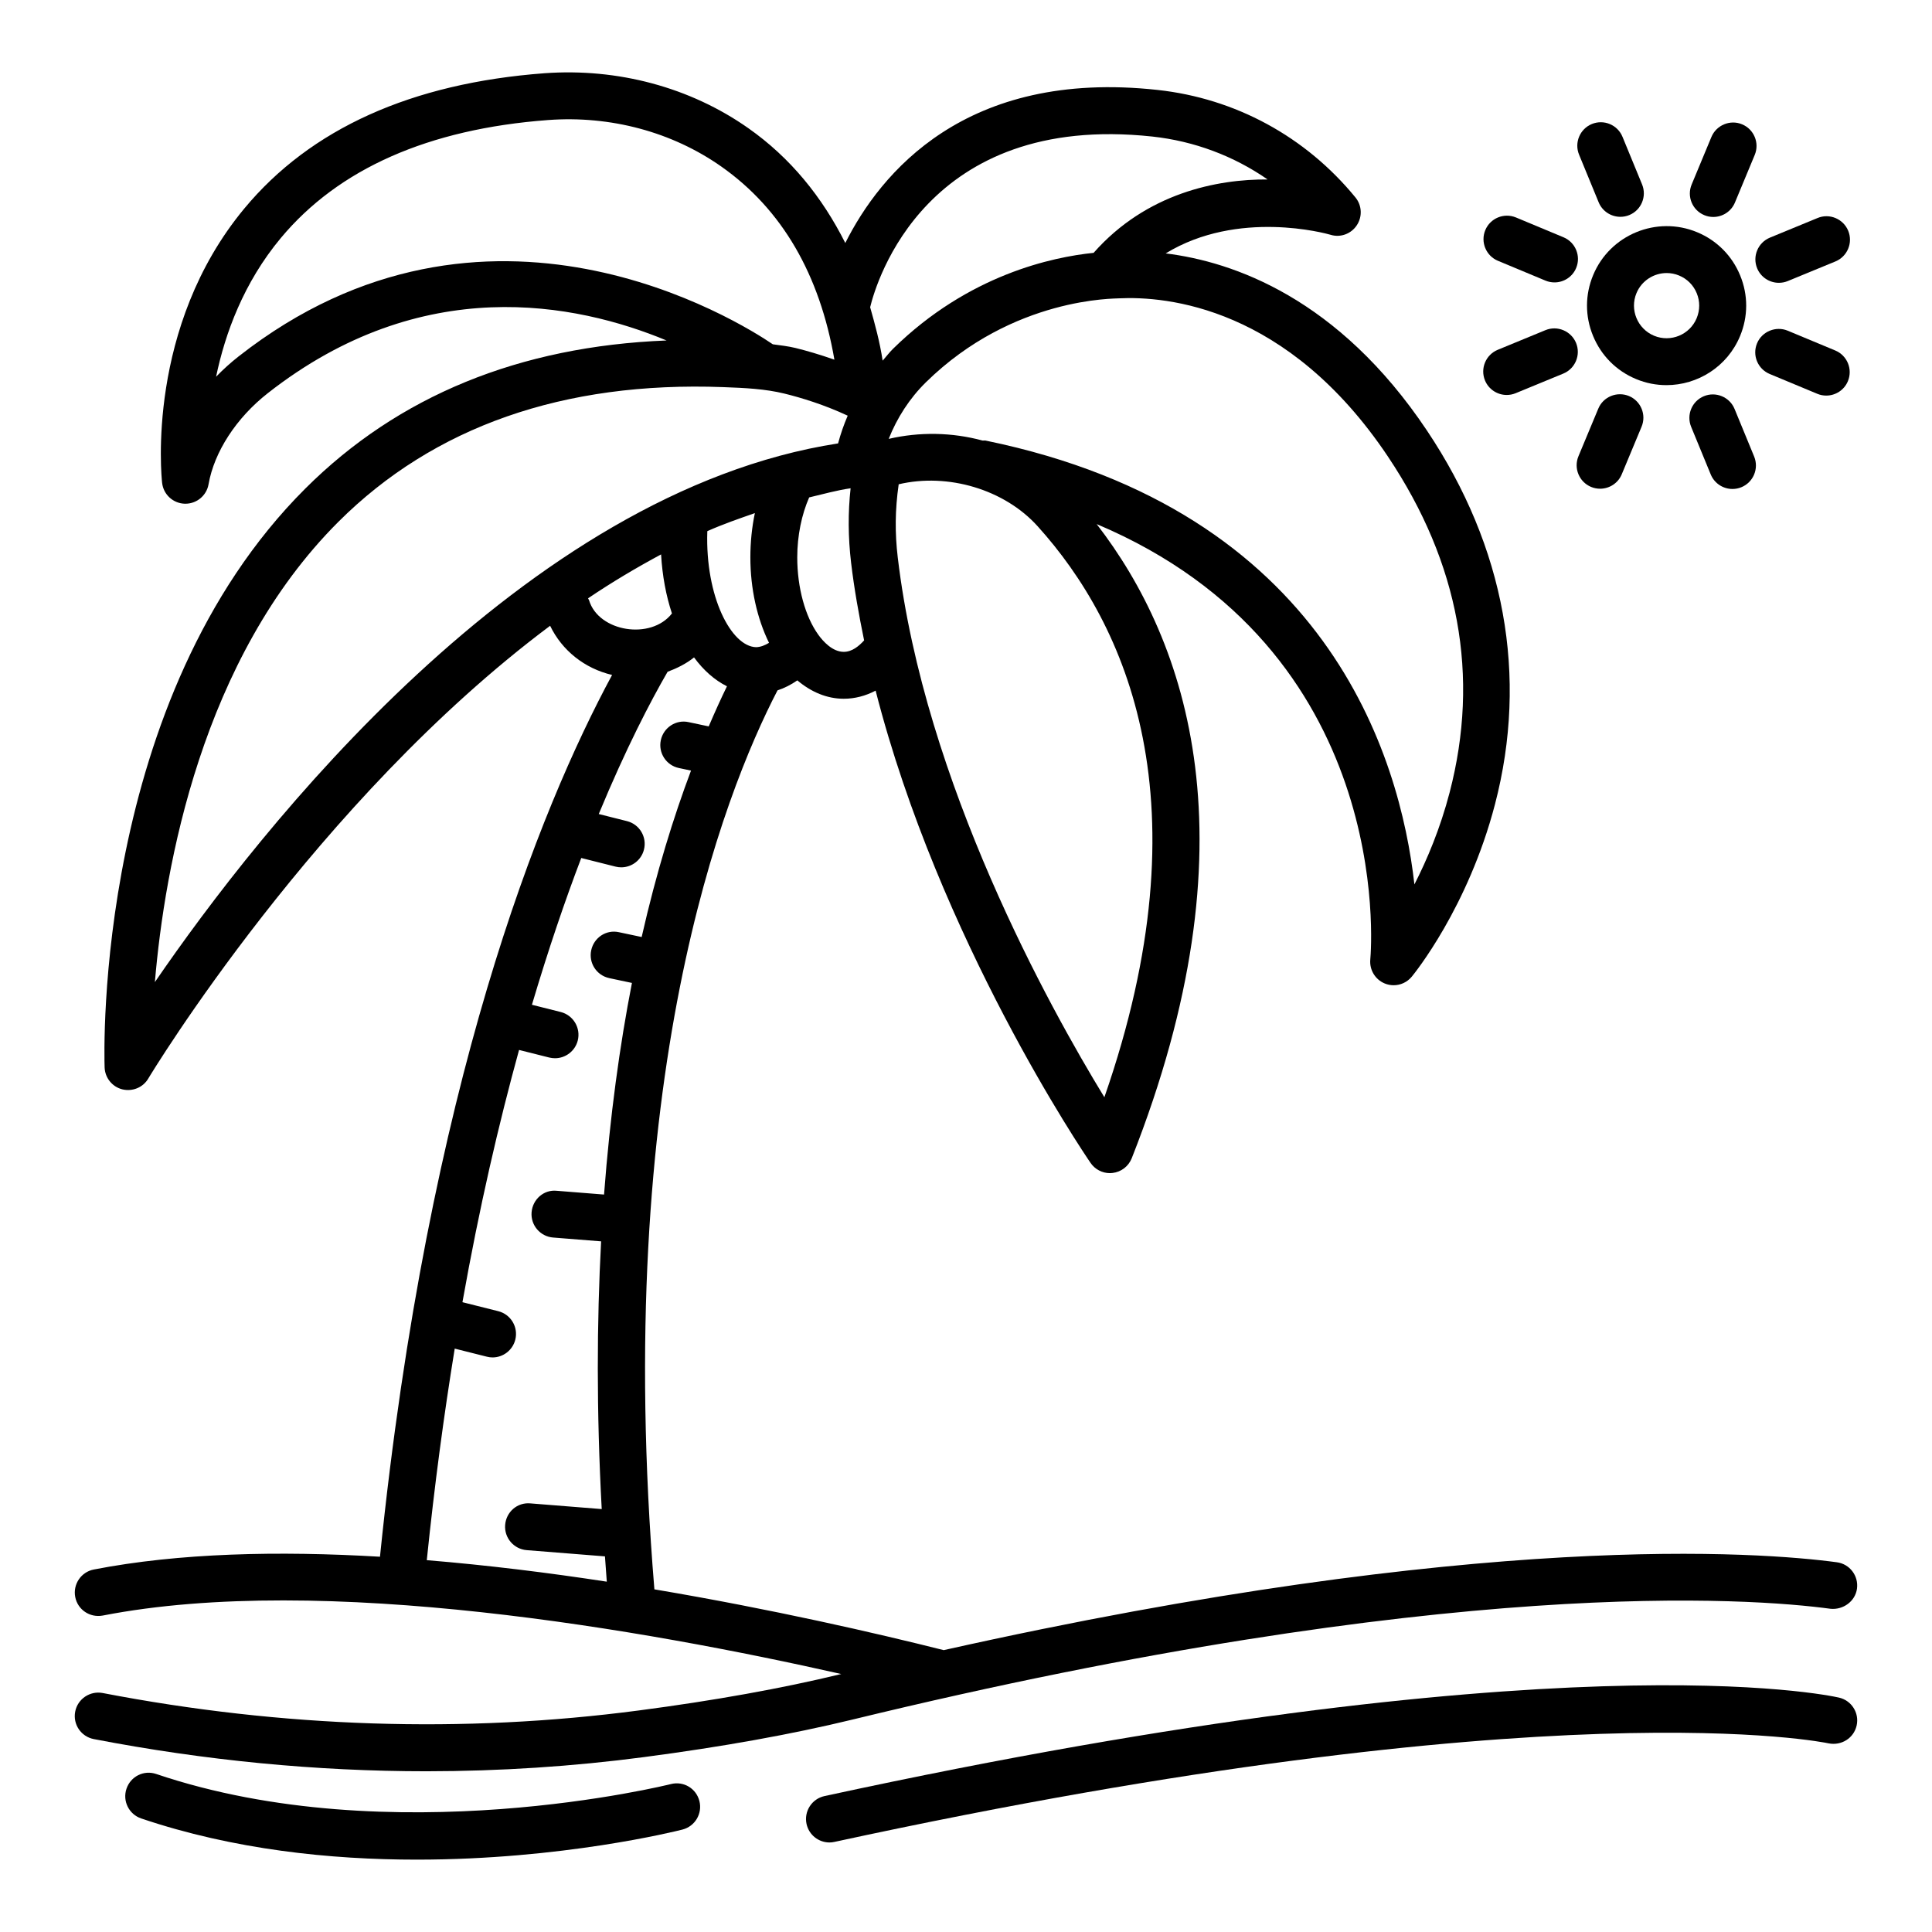 <?xml version="1.0" encoding="UTF-8"?>
<!-- Uploaded to: ICON Repo, www.svgrepo.com, Generator: ICON Repo Mixer Tools -->
<svg fill="#000000" width="800px" height="800px" version="1.1" viewBox="144 144 512 512" xmlns="http://www.w3.org/2000/svg">
 <g>
  <path d="m566.21 216.89c-2.172 5.191-2.188 10.922-0.031 16.129 2.141 5.207 6.18 9.27 11.387 11.43 2.625 1.102 5.375 1.617 8.062 1.617 8.258 0 16.121-4.879 19.492-12.973 2.172-5.191 2.188-10.914 0.031-16.121-2.141-5.207-6.18-9.27-11.387-11.43-10.707-4.457-23.094 0.637-27.555 11.348zm11.477 4.781c1.383-3.309 4.613-5.312 8-5.312 1.094 0 2.219 0.211 3.293 0.66 2.141 0.887 3.797 2.551 4.676 4.691 0.879 2.133 0.863 4.473-0.016 6.606-1.82 4.387-6.879 6.488-11.293 4.66-4.402-1.84-6.496-6.91-4.66-11.305z"/>
  <path d="m595.66 201.02c0.773 0.328 1.578 0.477 2.383 0.477 2.43 0 4.75-1.441 5.738-3.832l5.238-12.602c1.32-3.164-0.184-6.809-3.356-8.121-3.098-1.305-6.801 0.176-8.121 3.356l-5.238 12.602c-1.32 3.168 0.184 6.809 3.356 8.121z"/>
  <path d="m567.66 197.61c0.988 2.398 3.309 3.848 5.754 3.848 0.789 0 1.594-0.145 2.367-0.465 3.172-1.305 4.691-4.941 3.387-8.121l-5.191-12.621c-1.305-3.18-4.949-4.691-8.121-3.387-3.172 1.305-4.691 4.941-3.387 8.121z"/>
  <path d="m540.96 213.11 12.602 5.254c0.789 0.328 1.594 0.477 2.398 0.477 2.43 0 4.75-1.434 5.738-3.824 1.32-3.164-0.184-6.809-3.34-8.129l-12.602-5.254c-3.172-1.312-6.816 0.168-8.137 3.348-1.32 3.164 0.184 6.809 3.34 8.129z"/>
  <path d="m543.29 248.67c0.789 0 1.594-0.145 2.367-0.465l12.629-5.199c3.172-1.312 4.691-4.941 3.387-8.121-1.305-3.172-4.965-4.699-8.121-3.387l-12.629 5.199c-3.172 1.312-4.691 4.941-3.387 8.121 0.988 2.402 3.312 3.852 5.754 3.852z"/>
  <path d="m567.56 252.3-5.254 12.609c-1.32 3.172 0.184 6.809 3.34 8.129 0.789 0.328 1.594 0.477 2.398 0.477 2.43 0 4.75-1.434 5.738-3.824l5.254-12.609c1.32-3.172-0.184-6.809-3.34-8.129-3.156-1.301-6.828 0.168-8.137 3.348z"/>
  <path d="m603.68 252.38c-1.305-3.18-4.965-4.691-8.121-3.387-3.172 1.305-4.691 4.941-3.387 8.121l5.191 12.621c0.988 2.398 3.309 3.848 5.754 3.848 0.789 0 1.594-0.145 2.367-0.465 3.172-1.305 4.691-4.941 3.387-8.121z"/>
  <path d="m612.99 243.11 12.602 5.246c0.773 0.328 1.578 0.477 2.383 0.477 2.43 0 4.75-1.434 5.738-3.824 1.32-3.172-0.184-6.809-3.356-8.129l-12.602-5.246c-3.098-1.289-6.801 0.168-8.121 3.348-1.32 3.172 0.18 6.805 3.356 8.129z"/>
  <path d="m609.66 215.1c0.988 2.398 3.309 3.848 5.754 3.848 0.789 0 1.594-0.145 2.367-0.465l12.629-5.199c3.172-1.312 4.691-4.941 3.387-8.121-1.305-3.172-4.965-4.707-8.121-3.387l-12.629 5.199c-3.172 1.316-4.691 4.945-3.387 8.125z"/>
  <path d="m314.87 609.62c20.473-2.688 38.949-6.012 54.91-9.883 157.93-38.395 238.45-32.215 259.34-29.391 3.293 0.32 6.527-1.926 7-5.328 0.457-3.414-1.926-6.543-5.328-7-20.223-2.715-94.516-8.523-236.7 23.285-17.727-4.457-45.328-10.82-76.672-16.109-11.164-135.29 18.23-210.5 32.629-238.24 1.816-0.59 3.566-1.484 5.254-2.648 3.684 3.113 7.887 4.871 12.301 4.871 2.91 0 5.769-0.742 8.445-2.152 16.879 65.941 55.074 122.41 56.957 125.15 1.168 1.715 3.098 2.719 5.133 2.719 0.227 0 0.469-0.016 0.699-0.047 2.293-0.258 4.234-1.762 5.086-3.902 33.051-83.789 14.84-136.8-9.297-168.06 78.777 33.266 72.852 111.7 72.512 115.42-0.242 2.719 1.305 5.281 3.824 6.324 0.773 0.32 1.578 0.469 2.367 0.469 1.82 0 3.582-0.797 4.797-2.262 0.605-0.73 14.906-18.277 22.059-45.688 8.852-33.953 2.613-68.195-18.02-99.035-23.488-35.121-51.348-44.758-69.25-46.957 19.203-11.73 42.508-5.285 43.688-4.938 2.613 0.82 5.449-0.234 6.953-2.504 1.52-2.277 1.383-5.269-0.348-7.387-13.207-16.137-31.836-26.258-52.48-28.496-50.941-5.566-73.473 22.145-82.719 40.566-6.168-12.258-14.559-22.598-25.688-30.422-15.418-10.848-34.598-15.969-54.031-14.566-35.227 2.633-61.992 14.695-79.551 35.859-26.035 31.379-21.969 71.016-21.777 72.695 0.34 3.074 2.891 5.43 5.988 5.527h0.191c3.012 0 5.602-2.164 6.125-5.144 1.496-8.586 7.356-17.602 15.668-24.121 40.906-32.102 81.641-23.969 105.71-13.996-38.961 1.547-71.102 14.664-95.73 39.242-55.871 55.723-53.332 149.43-53.191 153.4 0.098 2.754 1.996 5.133 4.676 5.816 2.688 0.652 5.488-0.469 6.887-2.848 0.609-1.031 44.555-73.707 106.5-120 3.168 6.562 9.141 11.316 16.422 13.031-19.141 35.488-48.711 108.29-61.512 233.68-26.922-1.59-53.285-1-75.844 3.387-3.371 0.652-5.57 3.918-4.918 7.285 0.652 3.371 3.871 5.539 7.285 4.918 58.332-11.363 144.04 3.832 195.72 15.492-0.031 0.008-0.062 0.016-0.094 0.023-15.531 3.766-33.559 7.016-53.598 9.641-46.523 6.117-94.293 4.555-142.04-4.629-3.34-0.637-6.633 1.547-7.281 4.934-0.652 3.371 1.555 6.621 4.926 7.273 29.469 5.676 58.965 8.531 88.188 8.531 19.426-0.016 38.727-1.262 57.824-3.781zm29.469-294.11c-6.543-0.211-13.449-13.344-12.895-30.598 0.004-0.055 0.008-0.105 0.012-0.156 4.141-1.844 8.367-3.301 12.594-4.777-0.789 3.738-1.195 7.688-1.195 11.742 0 8.293 1.789 16.211 4.945 22.637-1.059 0.633-2.211 1.133-3.461 1.152zm92.332 119.27c-14.363-23.5-47.684-83.359-54.758-143.07-0.758-6.383-0.734-12.57 0.25-19.371 13.047-3.066 28.016 1.344 36.836 11.137 23.5 26.043 44.879 73.125 17.672 151.31zm75.176-169.74c18.855 28.191 24.352 58.129 16.32 88.969-2.488 9.547-5.981 17.816-9.336 24.375-3.824-34.008-23.168-99.02-113.6-117.62-0.289-0.062-0.555 0.012-0.836-0.012-8.094-2.195-16.703-2.34-24.879-0.445 2.199-5.551 5.519-10.738 9.867-15.008 23.168-22.742 50.508-22.113 51.086-22.234 12.613-0.621 44.738 2.152 71.379 41.973zm-62.453-84.852c11.113 1.215 21.543 5.137 30.531 11.371-13.301-0.094-32.102 3.57-46.109 19.449-10.785 1.098-33.094 5.727-53.145 25.418-1.008 0.992-1.84 2.102-2.762 3.152-0.758-5.004-2.023-9.598-3.312-14.16 1.609-6.66 14.781-51.695 74.797-45.23zm-79.84 112.98c0.816 6.894 2.051 13.742 3.445 20.547-1.371 1.5-3.184 3.031-5.391 3.031-3.012 0-5.496-2.809-6.711-4.484-3.516-4.852-5.617-12.531-5.617-20.539 0-5.805 1.168-11.348 3.156-15.902 3.656-0.859 7.285-1.891 10.984-2.422-0.707 6.356-0.672 12.984 0.133 19.77zm-162.3-54.734c-2.125 1.668-4.121 3.477-5.988 5.398 2.391-11.469 7.293-24.91 17.133-36.73 15.316-18.391 39.145-28.918 70.82-31.289 16.57-1.23 32.891 3.144 45.953 12.336 16.105 11.328 26.062 28.629 29.953 51.168-3.832-1.348-7.422-2.391-10.332-3.106-1.98-0.48-3.984-0.691-5.984-0.969-8.773-5.961-75.914-48.301-141.55 3.191zm-22.211 165.84c2.59-30.531 12.379-85.82 48.648-122 25.285-25.23 59.68-37.262 101.93-35.684 5.914 0.211 11.211 0.484 16.223 1.707 4.465 1.09 10.605 2.965 16.805 5.863-1.027 2.383-1.875 4.828-2.551 7.348-83.43 12.91-153.5 102.54-181.06 142.77zm115.06-101.21c-0.059-0.188-0.195-0.32-0.266-0.5 6.289-4.254 12.766-8.094 19.355-11.641 0.328 5.672 1.316 10.934 2.879 15.648-5.535 7.125-19.449 4.898-21.969-3.508zm5.359 100.15 6.008 1.273c-3.223 16.504-5.809 35.18-7.391 56.082l-12.508-0.996c-3.445-0.379-6.422 2.262-6.695 5.707-0.273 3.414 2.285 6.406 5.707 6.68l12.719 1.012c-1.145 21.41-1.246 44.969 0.16 70.949l-18.898-1.508c-3.5-0.32-6.414 2.277-6.695 5.695-0.273 3.43 2.285 6.422 5.707 6.695l20.742 1.652c0.156 2.227 0.309 4.445 0.488 6.703-15.477-2.371-31.582-4.371-47.703-5.699 2.059-20.055 4.57-38.695 7.402-56.062l8.5 2.137c0.508 0.137 1.023 0.199 1.527 0.199 2.777 0 5.312-1.883 6.027-4.707 0.836-3.34-1.191-6.711-4.516-7.547l-9.492-2.383c4.488-25.23 9.641-47.383 15.004-66.848l8.004 2.012c0.508 0.121 1.023 0.184 1.527 0.184 2.777 0 5.312-1.883 6.027-4.699 0.836-3.332-1.191-6.711-4.516-7.551l-7.633-1.918c4.359-14.68 8.789-27.676 13.074-38.895l9.07 2.281c0.508 0.129 1.016 0.191 1.527 0.191 2.777 0 5.312-1.875 6.019-4.699 0.844-3.332-1.176-6.711-4.508-7.547l-7.473-1.879c7.207-17.402 13.695-29.832 18.246-37.699 2.519-0.941 4.926-2.133 7.008-3.805 2.516 3.426 5.449 6.019 8.723 7.652-1.574 3.211-3.195 6.809-4.836 10.629l-5.324-1.129c-3.34-0.75-6.656 1.434-7.371 4.789-0.715 3.363 1.434 6.664 4.789 7.371l3.215 0.68c-4.602 12.234-9.148 26.812-13.078 44.105l-6-1.27c-3.41-0.766-6.664 1.441-7.371 4.789-0.719 3.363 1.43 6.664 4.785 7.371z"/>
  <path d="m631.34 593.88c-2.945-0.668-74.602-16.016-268.84 26.098-3.356 0.73-5.481 4.039-4.758 7.394 0.637 2.914 3.211 4.902 6.074 4.902 0.441 0 0.879-0.047 1.328-0.152 190.77-41.34 262.73-26.293 263.46-26.113 3.402 0.668 6.664-1.383 7.422-4.707 0.758-3.34-1.34-6.664-4.68-7.422z"/>
  <path d="m321.79 616.8c-0.73 0.184-74.098 18.383-136.39-2.672-3.277-1.125-6.785 0.637-7.879 3.902-1.102 3.25 0.645 6.785 3.902 7.879 24.512 8.289 50.219 10.914 73.008 10.914 38.387 0 68.461-7.469 70.426-7.969 3.324-0.852 5.336-4.234 4.492-7.559-0.836-3.309-4.144-5.359-7.559-4.496z"/>
 </g>
</svg>